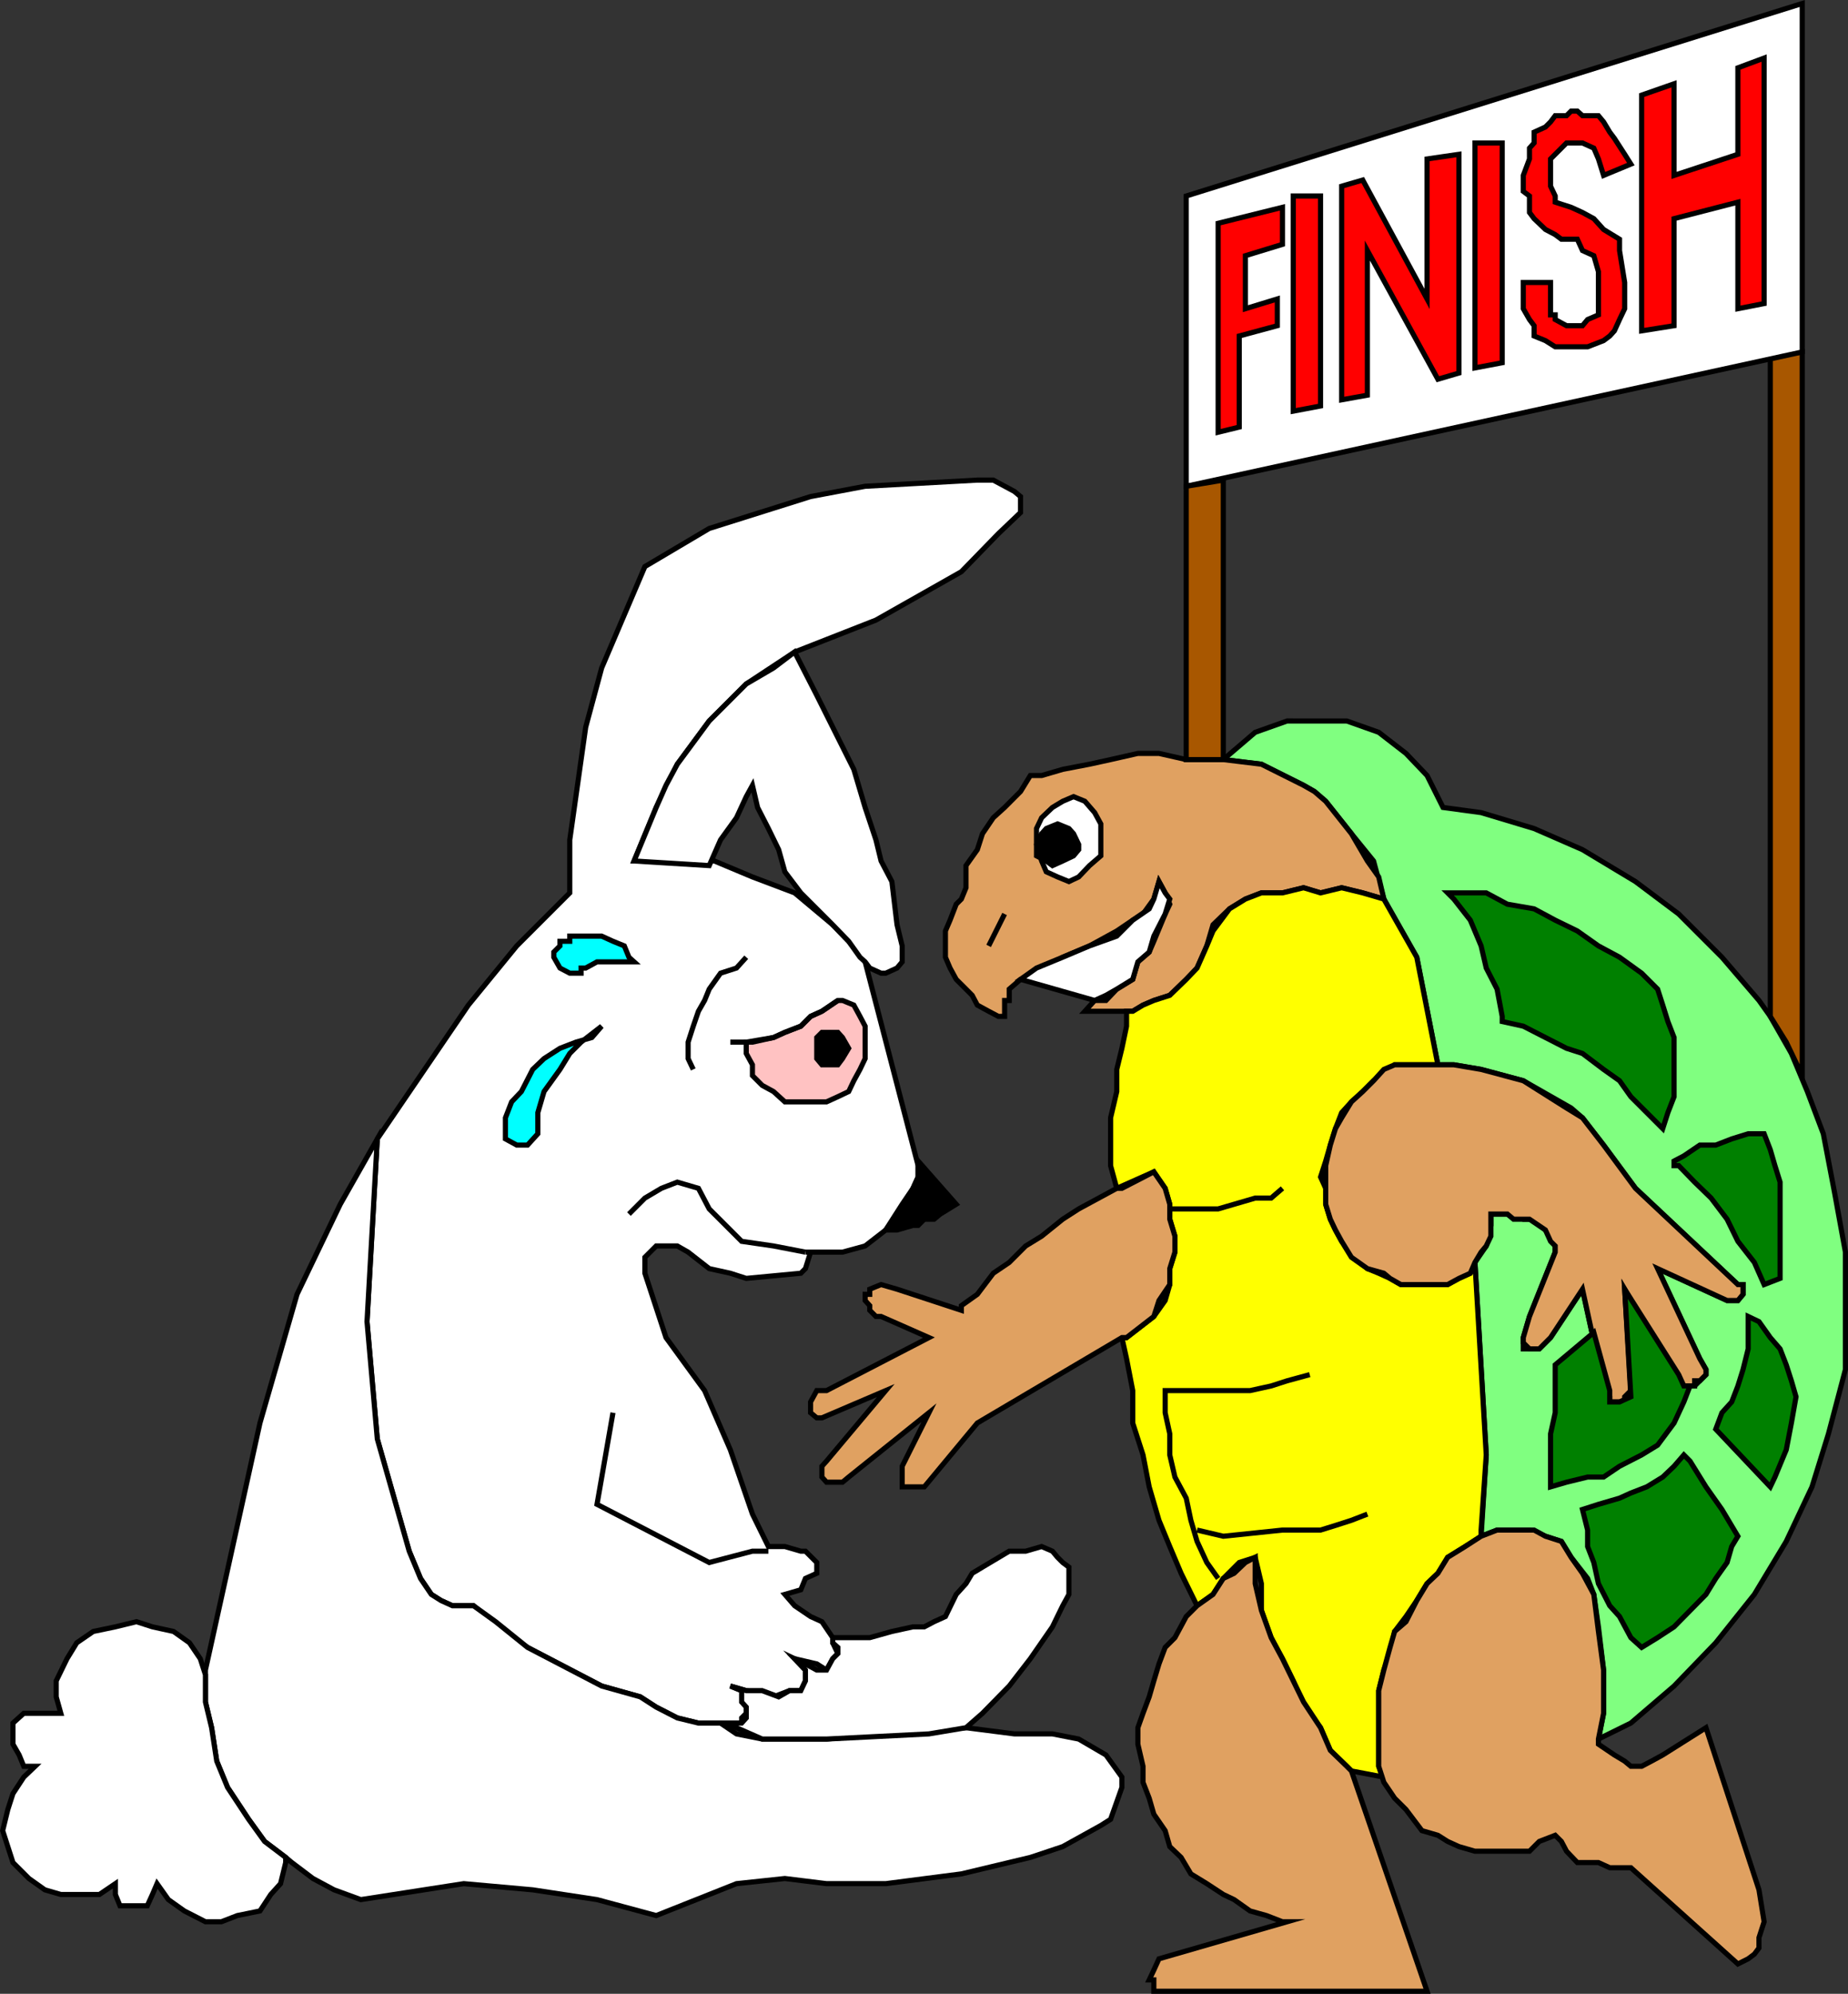 <svg xmlns="http://www.w3.org/2000/svg" width="359.119" height="387.381"><rect width="100%" height="100%" fill="#333333" stroke="none"/><path fill="#fff" d="m81.721 306.679-2.203-5.297-6.199-21.8-2-22.802 2-35.5 17.7-26 9.402-11.5 10.3-10.3v-10.301l3.098-21.899 3.102-11.5 8.398-19.699 12.5-7.402 19.7-6.2 10.6-2 21.802-1.199h3.097l4.102 2.2 1.199 1v3.101l-4.3 4.098-7.2 7.402-16.598 9.398-15.8 6.2-9.403 6.203-7.199 7.2-6.2 8.397-4.1 8.403-4.298 10.398h15.598l7.402 3.102 8.2 3.097 7.398 6.2 3.102 3.203 3.199 4 10.3 39.597v2.2l-1 2.203-2.101 3.097-3.2 5-4 3.102-4.398 1.2h-7.203 1l-1 3.198-.898.903-10.602 1-3.097-1-4.102-.903-4.098-3.199-2.101-1.199h-4.102l-2.199 2.2v3.1l4.102 12.5 7.5 10.298 5 11.5 4.3 12.5 3.098 6.3h3.2l3.1.903h.9l2.202 2.2v2.097l-2.203 1-.898 2.203-3.102.898 1.903 2.2 3.097 2.101 2.203 1 2.098 3.098v1l1 2.101-1 1-1.2 2.2-1.898-1.2-4.3-1 2.097 2.2v2.101l-.898 1.898h-2.2l-3.101 1.2-5.3-1.2-3.098-.898 2.199.898.898 3.2v1.203l-.898.898v1h-8.399l-4.101-1-4.102-2.101-3.097-2-7.5-2.098-14.403-7.5-6.199-4-4.3-4.102H87.92l-2.2-1-1.902-1.199-2.098-3.101"/><path fill="none" stroke="#000" stroke-miterlimit="10" stroke-width=".998" d="m81.721 306.679-2.203-5.297-6.199-21.8-2-22.802 2-35.5 17.7-26 9.402-11.5 10.3-10.3v-10.301l3.098-21.899 3.102-11.5 8.398-19.699 12.5-7.402 19.7-6.2 10.6-2 21.802-1.199h3.097l4.102 2.2 1.199 1v3.101l-4.3 4.098-7.2 7.402-16.598 9.398-15.8 6.2-9.403 6.203-7.199 7.2-6.2 8.397-4.1 8.403-4.298 10.398h15.598l7.402 3.102 8.2 3.097 7.398 6.2 3.102 3.203 3.199 4 10.3 39.597v2.2l-1 2.203-2.101 3.097-3.2 5-4 3.102-4.398 1.2h-7.203 1l-1 3.198-.898.903-10.602 1-3.097-1-4.102-.903-4.098-3.199-2.101-1.199h-4.102l-2.199 2.2v3.1l4.102 12.5 7.5 10.298 5 11.5 4.3 12.5 3.098 6.3h3.2l3.1.903h.9l2.202 2.2v2.097l-2.203 1-.898 2.203-3.102.898 1.903 2.2 3.097 2.101 2.203 1 2.098 3.098v1l1 2.101-1 1-1.2 2.2-1.898-1.2-4.3-1 2.097 2.2v2.101l-.898 1.898h-2.2l-3.101 1.2-5.3-1.2-3.098-.898 2.199.898.898 3.2v1.203l-.898.898v1h-8.399l-4.101-1-4.102-2.101-3.097-2-7.5-2.098-14.403-7.5-6.199-4-4.3-4.102H87.92l-2.2-1-1.902-1.199zm0 0"/><path fill="#fff" d="m57.721 251.48 8.399-17.5 7.199-12.7-2 35.5 2 22.801 6.2 21.8 2.202 5.298 2.098 3.101 1.902 1.2 2.2 1h4.097l4.301 3.101 6.2 5 14.402 7.5 7.5 2.098 3.097 2 4.102 2.101 4.101 1h4.297l3.102 2.102 5 1h12.5l27.101-2.203 9.399 1.203h7.398l5.102 1 5.3 3.097 3.098 4.301v2l-2.199 6.2-1.898 1.199-7.403 4.101-6.297 2.102-13.402 3.2-14.7 1.897h-11.5l-8.1-1-9.4 1-15.6 6.2-11.5-3.098-12.5-1.902-13.4-1.2-20 3.102-5.198-1.902-4.102-2.2-4.098-3.097-1.203-1-4.097-3.102-3.102-4.3-4.098-6.2-2.101-5.101-1-6.5-1.2-5v-6.2l10.598-48 7.203-25"/><path fill="none" stroke="#000" stroke-miterlimit="10" stroke-width=".998" d="m57.721 251.48 8.399-17.5 7.199-12.7-2 35.5 2 22.801 6.2 21.8 2.202 5.298 2.098 3.101 1.902 1.2 2.2 1h4.097l4.301 3.101 6.2 5 14.402 7.5 7.5 2.098 3.097 2 4.102 2.101 4.101 1h4.297l3.102 2.102 5 1h12.5l27.101-2.203 9.399 1.203h7.398l5.102 1 5.3 3.097 3.098 4.301v2l-2.199 6.2-1.898 1.199-7.403 4.101-6.297 2.102-13.402 3.2-14.7 1.897h-11.5l-8.1-1-9.4 1-15.6 6.2-11.5-3.098-12.5-1.902-13.4-1.2-20 3.102-5.198-1.902-4.102-2.2-4.098-3.097-1.203-1-4.097-3.102-3.102-4.3-4.098-6.2-2.101-5.101-1-6.5-1.2-5v-6.2l10.598-48zm0 0"/><path fill="#fff" d="m161.819 179.679-6.2-6.2-3.1-4.097-1.2-4.3-2-4.103-2.098-4.097-1-4.3-1.203 2.198-1.898 4.102-3.102 4.297-2.199 5-14.598-.899 4.297-10.398 1.903-4.3 2.199-4.103 6.199-8.398 7.2-7.2 5.3-3.1 4.102-3.102 4.3 8.402 3.098 6.2 4.102 8.198 2.199 7.403 2.101 6.297 1 4.101 2.098 4 1 8.399 1 4.101v3.102l-1 1.2-2.2 1h-.898l-2.203-1-.898-1.2-1-.903-2.2-3.097-3.101-3.203"/><path fill="none" stroke="#000" stroke-miterlimit="10" stroke-width=".998" d="m161.819 179.679-6.2-6.2-3.1-4.097-1.2-4.3-2-4.103-2.098-4.097-1-4.3-1.203 2.198-1.898 4.102-3.102 4.297-2.199 5-14.598-.899 4.297-10.398 1.903-4.3 2.199-4.103 6.199-8.398 7.2-7.2 5.3-3.1 4.102-3.102 4.3 8.402 3.098 6.2 4.102 8.198 2.199 7.403 2.101 6.297 1 4.101 2.098 4 1 8.399 1 4.101v3.102l-1 1.2-2.2 1h-.898l-2.203-1-.898-1.2-1-.903-2.2-3.097zm0 0"/><path fill="#fff" d="m38.92 322.28-2.101-3.101-3.098-2.2-4.101-.898-3.102-1-4.097 1-4.301.898-3.2 2.2-1.902 3.101-2.097 4.301v3.098l.898 3.203h-7.2l-2.1 1.898v4.102l1.202 2.097.899 2.2h2.199l-2.2 2.101-2.1 3.2-1 3.101-1 4.098 2 6.203 3.1 3.097 3.102 2.2 3.098.902h7.5l3.102-2.102v2.102l.898 2.2h5.3l1-2.2.9-2.102 2.202 3.102 3.098 2.2 4.102 2.1h3.097l3.102-1.202 4.398-.899 2.102-3.199 1.898-2.102 1-4.097v-1l-4.097-3.102-3.102-4.3-4.098-6.2-2.101-5.101-1-6.5-1.2-5v-5.297l-1-3.102"/><path fill="none" stroke="#000" stroke-miterlimit="10" stroke-width=".998" d="m38.92 322.28-2.101-3.101-3.098-2.2-4.101-.898-3.102-1-4.097 1-4.301.898-3.2 2.2-1.902 3.101-2.097 4.301v3.098l.898 3.203h-7.2l-2.1 1.898v4.102l1.202 2.097.899 2.2h2.199l-2.2 2.101-2.1 3.2-1 3.101-1 4.098 2 6.203 3.1 3.097 3.102 2.2 3.098.902h7.5l3.102-2.102v2.102l.898 2.2h5.3l1-2.2.9-2.102 2.202 3.102 3.098 2.2 4.102 2.1h3.097l3.102-1.202 4.398-.899 2.102-3.199 1.898-2.102 1-4.097v-1l-4.097-3.102-3.102-4.3-4.098-6.2-2.101-5.101-1-6.5-1.2-5v-5.297zm0 0"/><path fill="#ffc2c2" d="m146.221 202.48 4.098-.899 2.2-1 3.1-1.2 1.9-1.902 2.202-1 3.098-2.097h.902l2.2.898 1.199 2.2 1 1.902v6.297l-1 2.101-1.2 2.2-1 2.101-2.101 1-2.2 1h-8.1l-2.2-2-2.2-1.2-1.898-1.902v-2.097l-1.203-2.203v-2.2h1.203"/><path fill="none" stroke="#000" stroke-miterlimit="10" stroke-width=".998" d="m146.221 202.48 4.098-.899 2.2-1 3.1-1.2 1.9-1.902 2.202-1 3.098-2.097h.902l2.2.898 1.199 2.2 1 1.902v6.297l-1 2.101-1.2 2.2-1 2.101-2.101 1-2.2 1h-8.1l-2.2-2-2.2-1.2-1.898-1.902v-2.097l-1.203-2.203v-2.2zm0 0"/><path d="m178.42 225.581 7.399 8.398-3.098 1.903-1.203 1h-1.898l-1.2 1.2h-1l-3.101.897h-2.2l3.2-4.097 2.102-4 1-2.203v-3.098"/><path fill="none" stroke="#000" stroke-miterlimit="10" stroke-width=".998" d="m178.42 225.581 7.399 8.398-3.098 1.903-1.203 1h-1.898l-1.2 1.2h-1l-3.101.897h-2.2l3.2-4.097 2.102-4 1-2.203zm0 0"/><path fill="#fff" d="m187.721 335.679-7.203 1.203-19.898 1h-12.5l-5-2.203-3.102-.899h4.102l.898-1v-2.101l-.898-1v-2.2l-2.2-.898 3.098.898h3.102l3.199 1.2 2.102-1.2h2.199l.898-1.898v-2.102l-2.097-2.199 2.097 1 2.203 1.2h1.899l1.199-2.2 1-1v-1.199l-1-.902v-1h7.2l4.3-1.2 4.102-.898h2.199l1.898-1 2.203-1 2.098-4.3 1.902-2.102 1.2-2 2-1.2 5.199-3.097h3.199l3.102-.903 2.097.903 1 1.199 1 1 1.203.898v5.301l-1.203 2.2-2 4.101-4.297 6.2-4.101 5.3-5.2 5.3-3.199 2.798"/><path fill="none" stroke="#000" stroke-miterlimit="10" stroke-width=".998" d="m187.721 335.679-7.203 1.203-19.898 1h-12.5l-5-2.203-3.102-.899h4.102l.898-1v-2.101l-.898-1v-2.2l-2.2-.898 3.098.898h3.102l3.199 1.2 2.102-1.2h2.199l.898-1.898v-2.102l-2.097-2.199 2.097 1 2.203 1.2h1.899l1.199-2.2 1-1v-1.199l-1-.902v-1h7.2l4.3-1.2 4.102-.898h2.199l1.898-1 2.203-1 2.098-4.3 1.902-2.102 1.2-2 2-1.2 5.199-3.097h3.199l3.102-.903 2.097.903 1 1.199 1 1 1.203.898v5.301l-1.203 2.2-2 4.101-4.297 6.2-4.101 5.3-5.2 5.3zm0 0"/><path d="m164.92 203.679-1.199-2.098-.902-1h-3.098l-1 1v4.098l1 1.203h3.098l.902-1.203 1.2-2"/><path fill="none" stroke="#000" stroke-miterlimit="10" stroke-width=".998" d="m164.92 203.679-1.199-2.098-.902-1h-3.098l-1 1v4.098l1 1.203h3.098l.902-1.203zm-45.8 70.801-3.102 17.8 21.801 11.301 8.402-2.2h3.098m-27.098-65.499 3.098-3.102 3.2-1.898 3.1-1.203 4.102 1.203 2.098 4 4.102 4.097 2.199 2.2 6.199.902 6.2 1.2"/><path fill="#0ff" d="m116.92 199.382-4 3.097-2.199 2.2-1.902 3.101-3.098 4.301-1.203 4.098v4.101l-2 2.2h-2.097l-2.2-1.2v-4.101l1.2-3.098 1.898-2 2.2-4.3 2.202-2.102 3.098-2 3.102-1.2 3.097-.898 1.903-2.2"/><path fill="none" stroke="#000" stroke-miterlimit="10" stroke-width=".998" d="m116.92 199.382-4 3.097-2.199 2.2-1.902 3.101-3.098 4.301-1.203 4.098v4.101l-2 2.2h-2.097l-2.2-1.2v-4.101l1.2-3.098 1.898-2 2.2-4.3 2.202-2.102 3.098-2 3.102-1.2 3.097-.898zm28.098-13.402-1.898 2.101-3.102 1-2.199 3.098-.898 2.203-1.2 2.097-1 2.903-1 3.097v3.2l1 2.101m7.199-5.3h3.098l5.301-.899 2.2-1 3.1-1.2 1.9-1.902 2.202-1 3.098-2.097"/><path fill="#0ff" d="M123.221 186.882h-7.203l-2.199 1.2h-.898v1h-2.2l-1.902-1-1.2-2.103v-1l1.2-1.199v-.898h1.902v-1h6.2l2.199 1 2.199.898.902 2.2 1 .902"/><path fill="none" stroke="#000" stroke-miterlimit="10" stroke-width=".998" d="M123.221 186.882h-7.203l-2.199 1.2h-.898v1h-2.2l-1.902-1-1.2-2.103v-1l1.2-1.199v-.898h1.902v-1h6.2l2.199 1 2.199.898.902 2.2zm0 0"/><path fill="#80ff80" d="m341.819 194.382-7.2-8.403-8.398-8.398-8.402-6.3-10.3-6.2-9.4-4.102-10.3-3.097-7.398-1-3.102-6.203-4.098-4.297-5.3-4.102-6.2-2.199H250.12l-6.2 2.2-6.199 5.3 7.399.898 8.199 4.102 2.102 1.2 2.199 1.898 5 6.3 4.3 5.301 2 7.399 6.399 11.3 4.102 20.903h3.097l5.301.898 8.2 2.2 9.3 5.3 2.2 1.899 4.1 5.3 6.2 8.403 19.902 18.7h1v1.897l-1 1.2h-2.101l-13.5-6.2 8.199 17.5 1.2 2.102v1l-2.2 2.2h-2.098l-1-2.2-10.5-16.602 1.2 19.7-2.2 2.203h-1.902v-2.203l-1.2-.899-4.1-18.8-6.2 9.402-2.2 2.2h-3.1v-2.2l1.202-4.102 5-12.5v-2.101l-1.902-2.2-2.2-2.097h-2.1l-3.098-1h-3.2v2.2l-.902 4-2.2 3.198 2.2 37.399-1 15.8 3.102-1.199h6.3l3.098 1.2 3.102 1 1.898 3.101 3.2 4.098 1.202 3.101.899 6.301 1 8.398v8.403l-1 5 6.3-3.102 8.399-7.199 8.102-8.402 7.5-9.399 6.199-10.3 5-10.598 3.199-10.301 3.3-12.5v-22.8l-2.1-11.5-2.2-11.5-3.098-8.2-3.101-7.402-4.102-7.2-2.199-3.097"/><path fill="none" stroke="#000" stroke-miterlimit="10" stroke-width=".998" d="m341.819 194.382-7.2-8.403-8.398-8.398-8.402-6.3-10.3-6.2-9.4-4.102-10.3-3.097-7.398-1-3.102-6.203-4.098-4.297-5.3-4.102-6.2-2.199H250.12l-6.2 2.2-6.199 5.3 7.399.898 8.199 4.102 2.102 1.2 2.199 1.898 5 6.3 4.3 5.301 2 7.399 6.399 11.3 4.102 20.903h3.097l5.301.898 8.2 2.2 9.3 5.3 2.2 1.899 4.1 5.3 6.2 8.403 19.902 18.7h1v1.897l-1 1.2h-2.101l-13.5-6.2 8.199 17.5 1.2 2.102v1l-2.2 2.2h-2.098l-1-2.2-10.5-16.602 1.2 19.7-2.2 2.203h-1.902v-2.203l-1.2-.899-4.1-18.8-6.2 9.402-2.2 2.2h-3.1v-2.2l1.202-4.102 5-12.5v-2.101l-1.902-2.2-2.2-2.097h-2.1l-3.098-1h-3.2v2.2l-.902 4-2.2 3.198 2.2 37.399-1 15.8 3.102-1.199h6.3l3.098 1.2 3.102 1 1.898 3.101 3.2 4.098 1.202 3.101.899 6.301 1 8.398v8.403l-1 5 6.3-3.102 8.399-7.199 8.102-8.402 7.5-9.399 6.199-10.3 5-10.598 3.199-10.301 3.3-12.5v-22.8l-2.1-11.5-2.2-11.5-3.098-8.2-3.101-7.402-4.102-7.2zm0 0"/><path fill="#e0a161" d="m237.721 147.581 7.399.898 8.199 4.102 2.102 1.2 2.199 1.898 5 6.3 3.101 5.301 2.2 3.102 1 4.297-4.102-1.2-4.098-1-4.101 1-3.301-1-4.098 1h-4.101l-3.102 1.2-3.097 1.902-3.2 3.098-1.203 4.101-1.898 4.301-2.102 2.2-3.199 3.1-3.098 1-2.101.9-2 1.198h-9.301l1.902-2.097h2.2l2.097-2.203 3.102-1.899 1-3.398 2.199-1.903.902-2.097 2.2-5.3.898-1.903-.898-2.2-1.2-2.199-1 3.399-2.101 2.902-2 1.2-3.102 2.1-5.297 2.9-5.203 2.198-5.097 3.102-3.102 1.2-2.2 1.898v2.203h-.898v3.097h-1.203l-1.898-1-2.2-1.199-1-1.898-1.199-1.203-1.902-1.899-1.2-2.199-.898-2.102v-5.097l.899-2.102 1.199-3.101 1-1 .902-2.2v-4.3l2.2-3.098 1-3.102 2.097-3.097 2.203-2 3.098-3.102 1.902-3.101h2.2l4.097-1.2 5.203-1 4.098-.898 5.3-1.2h4.102l5.297 1.2h7.203"/><path fill="none" stroke="#000" stroke-miterlimit="10" stroke-width=".998" d="m237.721 147.581 7.399.898 8.199 4.102 2.102 1.2 2.199 1.898 5 6.3 3.101 5.301 2.2 3.102 1 4.297-4.102-1.2-4.098-1-4.101 1-3.301-1-4.098 1h-4.101l-3.102 1.2-3.097 1.902-3.2 3.098-1.203 4.101-1.898 4.301-2.102 2.2-3.199 3.1-3.098 1-2.101.9-2 1.198h-9.301l1.902-2.097h2.2l2.097-2.203 3.102-1.899 1-3.398 2.199-1.903.902-2.097 2.2-5.3.898-1.903-.898-2.2-1.2-2.199-1 3.399-2.101 2.902-2 1.2-3.102 2.1-5.297 2.9-5.203 2.198-5.097 3.102-3.102 1.2-2.2 1.898v2.203h-.898v3.097h-1.203l-1.898-1-2.2-1.199-1-1.898-1.199-1.203-1.902-1.899-1.2-2.199-.898-2.102v-5.097l.899-2.102 1.199-3.101 1-1 .902-2.2v-4.3l2.2-3.098 1-3.102 2.097-3.097 2.203-2 3.098-3.102 1.902-3.101h2.2l4.097-1.2 5.203-1 4.098-.898 5.3-1.2h4.102l5.297 1.2zm0 0"/><path fill="#fff" d="m214.92 193.382 2.098-1.203 3.102-1.899 1-3.398 2.199-1.903.902-3.097 2.2-4.3.898-2.903-.898-1.2-1.2-2.199-1 3.399-.902 1.902-3.2 2.2-3.1 3.1-5.298 1.9-5.203 2.198-5.097 2.102-3.102 2.2 14.402 4.1 2.2-1"/><path fill="none" stroke="#000" stroke-miterlimit="10" stroke-width=".998" d="m214.92 193.382 2.098-1.203 3.102-1.899 1-3.398 2.199-1.903.902-3.097 2.2-4.3.898-2.903-.898-1.2-1.2-2.199-1 3.399-.902 1.902-3.2 2.2-3.1 3.1-5.298 1.9-5.203 2.198-5.097 2.102-3.102 2.2 14.402 4.1zm0 0"/><path fill="#ff0" d="m268.92 345.28-1-2.101v-14.7l1-4 1.2-3.199.898-4.3 2.203-2.899 2.098-3.102 2-3.3 2.102-2 1.898-3.098 3.402-2.102 3.098-2v-1.199l1-14.601-2.2-37.399-.898 2.102-2.203 1-2.199 1.199h-9.098l-2.101-1.2-2.2-1-2.199-.902-3.101-3.199-.899-1.199-1-.902-1.203-2.2-1-2.097-.898-2.903v-3.097l-1-2.203 1-3.098.898-3.102 1-3.199 1.203-3.101 1.899-2.098 2.199-2 2.102-2.102 3.199-2.199.898-.898h8.403l-4.102-20.903-6.398-11.3-4.102-1.2-4.098-1-4.101 1-3.301-1-4.098 1h-4.101l-3.102 1.2-3.097 1.902-3.2 4.3-1.203 2.9-1.898 4.3-2.102 2.2-3.199 3.1-3.098 1-2.101.9-2 1.198h-1.2v2.903l-.902 4.297-1 4.101v4.301l-1.199 5.098v9.3l1.2 4.403 7.202-3.203 2.2 3.203.898 3.097v2.903l1 3.297v3.101l-1 3.2v3.101l-.898 3.098-2.2 3.101-5.3 4.102h-.903l.903 4.097 1.199 6.2v6.3l2 6.2 1.199 6.203 1.902 6.5 2.098 5.097 2.2 5.2 3.1 6.3 3.102-2.199 2-3.101 3.098-3.098 3.102-1 1.199 5.098v5.203l1.898 5.297 2.203 4.101 2.098 4.301 2 5.098 3.3 4 1.9 4.402 3.202 3.098.899.902 6.3 1.2"/><path fill="none" stroke="#000" stroke-miterlimit="10" stroke-width=".998" d="m268.92 345.28-1-2.101v-14.7l1-4 1.2-3.199.898-4.3 2.203-2.899 2.098-3.102 2-3.3 2.102-2 1.898-3.098 3.402-2.102 3.098-2v-1.199l1-14.601-2.2-37.399-.898 2.102-2.203 1-2.199 1.199h-9.098l-2.101-1.2-2.2-1-2.199-.902-3.101-3.199-.899-1.199-1-.902-1.203-2.2-1-2.097-.898-2.903v-3.097l-1-2.203 1-3.098.898-3.102 1-3.199 1.203-3.101 1.899-2.098 2.199-2 2.102-2.102 3.199-2.199.898-.898h8.403l-4.102-20.903-6.398-11.3-4.102-1.2-4.098-1-4.101 1-3.301-1-4.098 1h-4.101l-3.102 1.2-3.097 1.902-3.2 4.3-1.203 2.9-1.898 4.3-2.102 2.2-3.199 3.1-3.098 1-2.101.9-2 1.198h-1.2v2.903l-.902 4.297-1 4.101v4.301l-1.199 5.098v9.3l1.2 4.403 7.202-3.203 2.2 3.203.898 3.097v2.903l1 3.297v3.101l-1 3.2v3.101l-.898 3.098-2.2 3.101-5.3 4.102h-.903l.903 4.097 1.199 6.2v6.3l2 6.2 1.199 6.203 1.902 6.5 2.098 5.097 2.2 5.2 3.1 6.3 3.102-2.199 2-3.101 3.098-3.098 3.102-1 1.199 5.098v5.203l1.898 5.297 2.203 4.101 2.098 4.301 2 5.098 3.3 4 1.9 4.402 3.202 3.098.899.902zm0 0"/><path fill="#e0a161" d="m286.62 245.28 1.199-2 1-1.199.902-1.902v-4.297h3.2l1.199 1h3.101l3.098 2.097 1 2.2.902.902v1.2l-5 12.5-1.203 4.1v1l1.203 1.2h1.899l2.199-2.2 6.2-9.402 4.1 18.801 1.2 2.102v1h2.902v-1l1.2-1.203-1.2-19.7 9.598 16.602 1.902 2.2h2.098v-1h1l1.2-1.2v-1l-1.2-2.102-8.2-17.5 13.5 6.2h2.102l1-1.2v-1.898h-1l-19.902-18.7-6.2-8.402-4.1-5.3-3.098-1.899-8.403-5.3-8.199-2.2-5.3-.898h-11.5l-2.098.898-2 2.2-2.102 2.101-2.2 2-1.898 3.098-1.203 2.101-1 3.2-.898 4v7.5l.898 2.902 1 2.097 1.203 2.2 1.899 3.101 3.101 2.2 3.2.902 1.199 1 2.101 1.199h9.098l2.2-1.2 2.202-1 .899-2.1"/><path fill="none" stroke="#000" stroke-miterlimit="10" stroke-width=".998" d="m286.62 245.28 1.199-2 1-1.199.902-1.902v-4.297h3.2l1.199 1h3.101l3.098 2.097 1 2.2.902.902v1.2l-5 12.5-1.203 4.1v1l1.203 1.2h1.899l2.199-2.2 6.2-9.402 4.1 18.801 1.2 2.102v1h2.902v-1l1.2-1.203-1.2-19.7 9.598 16.602 1.902 2.2h2.098v-1h1l1.2-1.2v-1l-1.2-2.102-8.2-17.5 13.5 6.2h2.102l1-1.2v-1.898h-1l-19.902-18.7-6.2-8.402-4.1-5.3-3.098-1.899-8.403-5.3-8.199-2.2-5.3-.898h-11.5l-2.098.898-2 2.2-2.102 2.101-2.2 2-1.898 3.098-1.203 2.101-1 3.2-.898 4v7.5l.898 2.902 1 2.097 1.203 2.2 1.899 3.101 3.101 2.2 3.2.902 1.199 1 2.101 1.199h9.098l2.2-1.2 2.202-1zm0 0"/><path fill="#e0a161" d="m310.62 337.882 1-5v-8.403l-1-7.5-.899-7.199-2.203-4.101-2.199-3.098-1.898-3.102-3.102-1-2.2-1.199h-7.198l-3.102 1.2-3.098 2-3.402 2.101-1.898 3.098-2.102 2-2 3.3-2.098 4.102-2.203 1.898-.898 3.102-1.2 4.398-1 4v14.7l1 3.101 2.098 3.102 2.203 2.199 3.098 4.098 3.102.902 1.898 1.2 2.2 1 3.1.898h10.602l1.899-1.899 3.101-1.199 1.2 1.2 1 1.898 2.097 2.203h4.102l2.199 1h4.102l20.8 18.7 2-1 1.2-.903.898-1.2v-2l1-3.097-1-6.203-10.3-31.5-8.4 5.3-2.198 1.2-1.903 1h-2.097l-1.2-1-2-1.2-3.101-2.097v-1"/><path fill="none" stroke="#000" stroke-miterlimit="10" stroke-width=".998" d="m310.62 337.882 1-5v-8.403l-1-7.5-.899-7.199-2.203-4.101-2.199-3.098-1.898-3.102-3.102-1-2.2-1.199h-7.198l-3.102 1.2-3.098 2-3.402 2.101-1.898 3.098-2.102 2-2 3.3-2.098 4.102-2.203 1.898-.898 3.102-1.2 4.398-1 4v14.7l1 3.101 2.098 3.102 2.203 2.199 3.098 4.098 3.102.902 1.898 1.2 2.2 1 3.1.898h10.602l1.899-1.899 3.101-1.199 1.2 1.2 1 1.898 2.097 2.203h4.102l2.199 1h4.102l20.8 18.7 2-1 1.2-.903.898-1.2v-2l1-3.097-1-6.203-10.3-31.5-8.4 5.3-2.198 1.2-1.903 1h-2.097l-1.2-1-2-1.2-3.101-2.097zm0 0"/><path fill="#e0a161" d="m262.62 344.081-.899-.902-3.203-3.098-1.898-4.402-3.301-5-2-4.098-2.098-4.3-2.203-4.102-1.898-5.297-1.2-5.203v-5.098l-1.902 1-2.199 2.098-2.098 1-2 3.101-3.101 2.2-2.102 2.101-2.199 4.098-1.898 1.902-1.2 3.2-1 3.3-.902 3.098-1.2 3.203-1 2.797v3.203l1 4.297v3.101l1.2 3.102.902 3.097 2.2 3.2.898 3.101 2.2 2.102 1.902 3.2 3.097 1.897 3.203 2.102 2.098 1 3.102 2.2 3.199.898 3.101 1.203h.899l-24.899 7.2-1 2.198-.902 1.899h.902v2.203h53.098l-14.7-42.801"/><path fill="none" stroke="#000" stroke-miterlimit="10" stroke-width=".998" d="m262.62 344.081-.899-.902-3.203-3.098-1.898-4.402-3.301-5-2-4.098-2.098-4.3-2.203-4.102-1.898-5.297-1.2-5.203v-5.098l-1.902 1-2.199 2.098-2.098 1-2 3.101-3.101 2.2-2.102 2.101-2.199 4.098-1.898 1.902-1.2 3.2-1 3.3-.902 3.098-1.2 3.203-1 2.797v3.203l1 4.297v3.101l1.2 3.102.902 3.097 2.2 3.2.898 3.101 2.2 2.102 1.902 3.2 3.097 1.897 3.203 2.102 2.098 1 3.102 2.2 3.199.898 3.101 1.203h.899l-24.899 7.2-1 2.198-.902 1.899h.902v2.203h53.098zm0 0"/><path fill="#fff" d="M213.92 163.179v-3.098l-1.199-2.2-1.902-2.202-2.2-.899-2.1.899-2 1.203-2.098 2-1 2.097v3.102l1 3.2.898 2.1 2.2 1 2.202.9 1.899-.9 2.101-2.202 2.2-1.899v-3.101"/><path fill="none" stroke="#000" stroke-miterlimit="10" stroke-width=".998" d="M213.92 163.179v-3.098l-1.199-2.2-1.902-2.202-2.2-.899-2.1.899-2 1.203-2.098 2-1 2.097v3.102l1 3.2.898 2.1 2.2 1 2.202.9 1.899-.9 2.101-2.202 2.2-1.899zm0 0"/><path d="m209.62 164.081-1-2.102-.899-1-2.203-.898-2.199.898-.898 1-1 2.102v2.2l1.898 1 1.2.898 2-.899 2.1-1 1-1.199v-1"/><path fill="none" stroke="#000" stroke-miterlimit="10" stroke-width=".998" d="m209.62 164.081-1-2.102-.899-1-2.203-.898-2.199.898-.898 1-1 2.102v2.2l1.898 1 1.2.898 2-.899 2.1-1 1-1.199zm-14.399 13.5-3.101 6.2m35.199 51.101h9.402l3.098-.903 4.102-1.199h3.097l2.203-1.898"/><path fill="green" d="M283.518 173.48h5.301l4.102 2.199 5.199.902 4.101 2.2 4.297 2.1 4.102 2.9 4.101 2.198 4.297 3.102 3.102 3.098 1 3.101 1 3.2 1.199 3.101v11.5l-1.2 3.098-1 3.101-6.198-6.199-2.2-3.102-3.101-2.199-4.102-3.101-3.097-1-4.102-2.098-4.3-2.2-4.098-.902v-1l-1-5.3-2.102-4.098-1-4.3-2.098-5-3.203-4.102-1.199-1.2h2.2"/><path fill="none" stroke="#000" stroke-miterlimit="10" stroke-width=".998" d="M283.518 173.48h5.301l4.102 2.199 5.199.902 4.101 2.2 4.297 2.1 4.102 2.9 4.101 2.198 4.297 3.102 3.102 3.098 1 3.101 1 3.2 1.199 3.101v11.5l-1.2 3.098-1 3.101-6.198-6.199-2.2-3.102-3.101-2.199-4.102-3.101-3.097-1-4.102-2.098-4.3-2.2-4.098-.902v-1l-1-5.3-2.102-4.098-1-4.3-2.098-5-3.203-4.102-1.199-1.2zm0 0"/><path fill="green" d="M345.92 248.382v-18.703l-1-3.2-.902-3.097-1.199-3.102h-3.098l-3.203 1-3.097 1.2h-3.102l-3.098 2.101-1.902 1v.898h.902l3.098 3.2 3.2 3.101 3.1 4.102 2.102 4.297 3.2 4.101 1.898 4.301 3.102-1.2"/><path fill="none" stroke="#000" stroke-miterlimit="10" stroke-width=".998" d="M345.92 248.382v-18.703l-1-3.2-.902-3.097-1.199-3.102h-3.098l-3.203 1-3.097 1.2h-3.102l-3.098 2.101-1.902 1v.898h.902l3.098 3.2 3.2 3.101 3.1 4.102 2.102 4.297 3.2 4.101 1.898 4.301zm0 0"/><path fill="green" d="m333.42 277.679 1.2-3.2 1.898-2.097 1.203-3.102 1-3.199 1-4v-6.3l2.098 1 2.2 3.1 1.902 2.2 1.199 3.098 1 3.101.898 3.102-.898 5.097-1 5.2-2.2 5.3-.902 1.903-10.597-11.203"/><path fill="none" stroke="#000" stroke-miterlimit="10" stroke-width=".998" d="m333.42 277.679 1.2-3.2 1.898-2.097 1.203-3.102 1-3.199 1-4v-6.3l2.098 1 2.2 3.1 1.902 2.2 1.199 3.098 1 3.101.898 3.102-.898 5.097-1 5.2-2.2 5.3-.902 1.903zm0 0"/><path fill="green" d="m328.42 283.882 3.098 5 3.102 4.398 3.101 5.2-1.203 2-.898 3.101-2.2 3.098-1.902 3.101-6.199 6.301-3.2 2.098-3.1 1.902-2.098-1.902-2.2-4.098-1.902-2.102-2.2-4.3-.898-4.098-1.203-3.102v-3.199l-1-4 3.102-1 4.101-1.199 2.2-1 3.097-1.2 3.102-1.902 2.199-2.097 1.902-2.203 1.2 1.203"/><path fill="none" stroke="#000" stroke-miterlimit="10" stroke-width=".998" d="m328.42 283.882 3.098 5 3.102 4.398 3.101 5.2-1.203 2-.898 3.101-2.2 3.098-1.902 3.101-6.199 6.301-3.2 2.098-3.1 1.902-2.098-1.902-2.2-4.098-1.902-2.102-2.2-4.3-.898-4.098-1.203-3.102v-3.199l-1-4 3.102-1 4.101-1.199 2.2-1 3.097-1.2 3.102-1.902 2.199-2.097 1.902-2.203zm0 0"/><path fill="green" d="m309.721 258.882 3.098 11.297v2.203h1.902l2.2-1-1.2-20.903 10.5 16.602 1 2.2h1.2l-1.2 3.1-1.902 4.098-3.2 4.301-3.1 1.899-4.298 2.203-3.101 2.097h-3.102l-4.097 1-3.102.903V278.58l.902-4.102v-9.3l7.5-6.297"/><path fill="none" stroke="#000" stroke-miterlimit="10" stroke-width=".998" d="m309.721 258.882 3.098 11.297v2.203h1.902l2.2-1-1.2-20.903 10.5 16.602 1 2.2h1.2l-1.2 3.1-1.902 4.098-3.2 4.301-3.1 1.899-4.298 2.203-3.101 2.097h-3.102l-4.097 1-3.102.903V278.58l.902-4.102v-9.3zm-73 47.797-2.203-3.098-1.898-4.102-1.2-4.097-.902-4.301-2.199-4.102-1-4.3v-4.098l-.898-4.102v-4.3h16.5l4.097-.899 3.102-1 4.398-1.199"/><path fill="none" stroke="#000" stroke-miterlimit="10" stroke-width=".998" d="m232.62 297.28 5.101 1.2 11.5-1.2h7.399l2.898-.898 3.102-1 3.101-1.203"/><path fill="#e0a161" d="m218.92 259.882 5.301-4.102 1-3.101 2.098-3.098v-3.102l1-3.199v-3.101l-1-3.297v-2.903l-.898-3.097-2.2-3.203-6.203 3.203h-1l-7.398 4-3.102 2-4.097 3.297-3.102 1.902-3.2 3.2-3.1 2.1-3.098 4.098-3.102 2.2v.902l-12.5-4.102-3.098-.898-2.203.898v1h-.898v1.2l.898 1v.902l1.203 1.2h1l9.297 4.1-19.898 10.298h-1.899l-1.203 2.203v2.097l1.203 1h1l12.399-5.3-11.5 13.703-.899 1v2.097l.899 1h3.101l1.2-1 15.597-12.5-5.199 10.403v4h4.3l10.302-12.403 28.097-16.597h.903"/><path fill="none" stroke="#000" stroke-miterlimit="10" stroke-width=".998" d="m218.92 259.882 5.301-4.102 1-3.101 2.098-3.098v-3.102l1-3.199v-3.101l-1-3.297v-2.903l-.898-3.097-2.2-3.203-6.203 3.203h-1l-7.398 4-3.102 2-4.097 3.297-3.102 1.902-3.2 3.2-3.1 2.1-3.098 4.098-3.102 2.2v.902l-12.5-4.102-3.098-.898-2.203.898v1h-.898v1.2l.898 1v.902l1.203 1.2h1l9.297 4.1-19.898 10.298h-1.899l-1.203 2.203v2.097l1.203 1h1l12.399-5.3-11.5 13.703-.899 1v2.097l.899 1h3.101l1.2-1 15.597-12.5-5.199 10.403v4h4.3l10.302-12.403 28.097-16.597zm0 0"/><path fill="#a85700" d="M350.221 208.98V68.381l-6.203.898v128.2l3.102 5 3.101 6.5"/><path fill="none" stroke="#000" stroke-miterlimit="10" stroke-width=".998" d="M350.221 208.98V68.381l-6.203.898v128.2l3.102 5zm0 0"/><path fill="#fff" d="M350.221 68.382V.679L230.518 38.08v56.4l119.703-26.097"/><path fill="none" stroke="#000" stroke-miterlimit="10" stroke-width=".998" d="M350.221 68.382V.679L230.518 38.08v56.4zm0 0"/><path fill="#a85700" d="M230.518 94.48v53.101h7.203v-54.3l-7.203 1.198"/><path fill="none" stroke="#000" stroke-miterlimit="10" stroke-width=".998" d="M230.518 94.48v53.101h7.203v-54.3Zm0 0"/><path fill="red" d="m249.221 40.28-12.5 3.102v40.597l4.098-1V65.28l7.402-2v-5.199l-6.203 1.898v-10.3l7.203-2.2V40.28"/><path fill="none" stroke="#000" stroke-miterlimit="10" stroke-width=".998" d="m249.221 40.28-12.5 3.102v40.597l4.098-1V65.28l7.402-2v-5.199l-6.203 1.898v-10.3l7.203-2.2zm0 0"/><path fill="red" d="M251.319 38.081v41.8l5.3-1v-40.8h-5.3"/><path fill="none" stroke="#000" stroke-miterlimit="10" stroke-width=".998" d="M251.319 38.081v41.8l5.3-1v-40.8zm0 0"/><path fill="red" d="M260.721 36.179v41.5l5-.899v-28.1l13.7 25 4.097-1.2v-42.5l-6.199.903v27.2l-12.5-23.103-4.098 1.2"/><path fill="none" stroke="#000" stroke-miterlimit="10" stroke-width=".998" d="M260.721 36.179v41.5l5-.899v-28.1l13.7 25 4.097-1.2v-42.5l-6.199.903v27.2l-12.5-23.103zm0 0"/><path fill="red" d="M286.62 27.78v43.7l5.3-1v-42.7h-5.3"/><path fill="none" stroke="#000" stroke-miterlimit="10" stroke-width=".998" d="M286.62 27.78v43.7l5.3-1v-42.7zm0 0"/><path fill="red" d="m315.721 29.98 1.2 1.902-5.301 2.2-1-3.2-.899-2.102-2.203-1h-3.097l-3.102 3.102v5.297l.902 1.902v1.2l3.098 1 2.2 1 2.202 1.198 1.899 2.102 3.101 1.898v2.2l1 6.203v5.097l-1 2.102-1 2.2-.902 1-1.2.898-3.1 1.203h-6.298l-1.902-1.203-2.2-.899v-2l-.898-1.199-1.203-2.102v-5.097h5.301v6.297h.902v.902l2.2 1.2h3.097l1-1.2 2.102-.902V52.78l-.899-3.101-2.203-1-1-2.2h-3.097l-1.2-.898-1.902-1-2.2-2.102-.898-1.199v-3.199l-1.203-.902V34.08l1.203-3.2v-2.1l.899-1v-2.102l2.199-1 1-1 .902-1.2h2.2l.898-.898h1.2l1 .898h3.1l1 1.2 1.2 2 .902 1.203 2 3.097"/><path fill="none" stroke="#000" stroke-miterlimit="10" stroke-width=".998" d="m315.721 29.98 1.2 1.902-5.301 2.2-1-3.2-.899-2.102-2.203-1h-3.097l-3.102 3.102v5.297l.902 1.902v1.2l3.098 1 2.2 1 2.202 1.198 1.899 2.102 3.101 1.898v2.2l1 6.203v5.097l-1 2.102-1 2.2-.902 1-1.2.898-3.1 1.203h-6.298l-1.902-1.203-2.2-.899v-2l-.898-1.199-1.203-2.102v-5.097h5.301v6.297h.902v.902l2.2 1.2h3.097l1-1.2 2.102-.902V52.78l-.899-3.101-2.203-1-1-2.2h-3.097l-1.2-.898-1.902-1-2.2-2.102-.898-1.199v-3.199l-1.203-.902V34.08l1.203-3.2v-2.1l.899-1v-2.102l2.199-1 1-1 .902-1.2h2.2l.898-.898h1.2l1 .898h3.1l1 1.2 1.2 2 .902 1.203zm0 0"/><path fill="red" d="M319.018 18.48v45.8l6.301-1v-20.8l12.402-3.2v20.7l5.098-1v-47.7l-5.098 1.899v16.8l-12.402 4.102v-17.8l-6.3 2.198"/><path fill="none" stroke="#000" stroke-miterlimit="10" stroke-width=".998" d="M319.018 18.48v45.8l6.301-1v-20.8l12.402-3.2v20.7l5.098-1v-47.7l-5.098 1.899v16.8l-12.402 4.102v-17.8zm0 0"/></svg>
